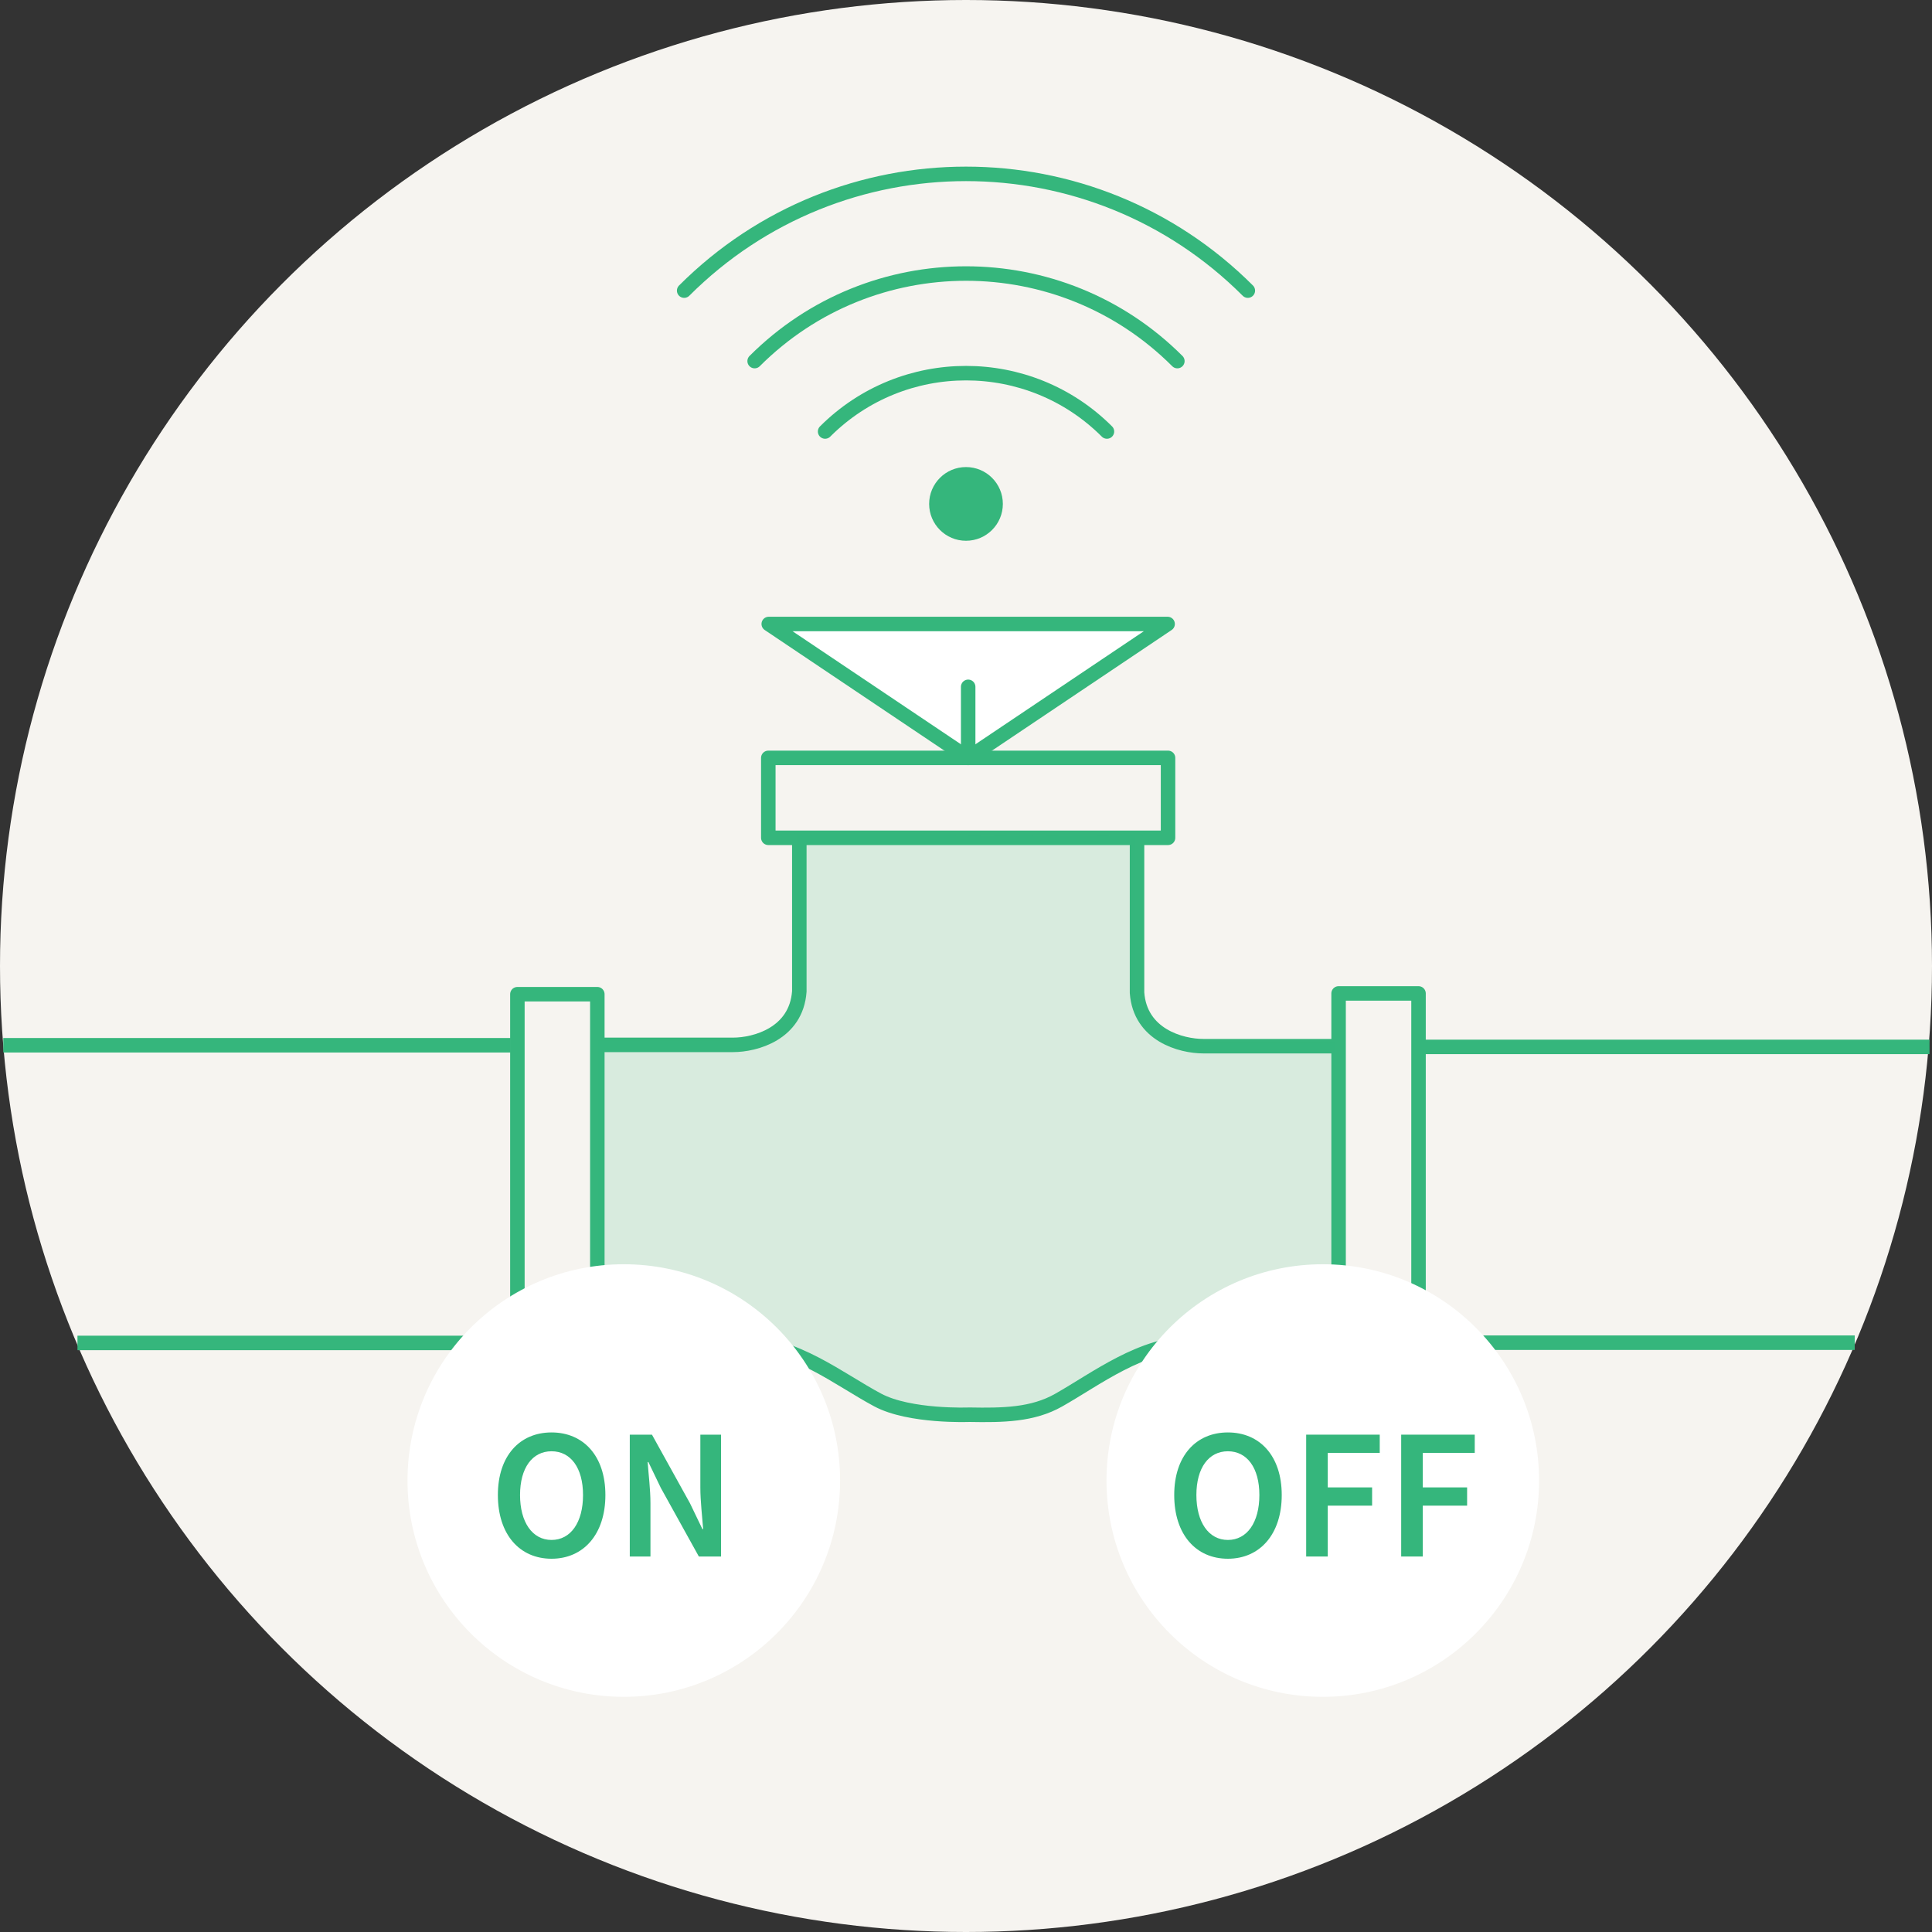 <?xml version="1.0" encoding="UTF-8"?><svg id="a" xmlns="http://www.w3.org/2000/svg" viewBox="0 0 400 400"><rect x="0" y="0" width="400" height="400" fill="#333333" stroke="none"/><defs><style>.b,.c,.d,.e{stroke:#35b67c;stroke-width:3px;}.b,.f{fill:#f6f4f0;}.b,.d,.e{stroke-linecap:round;stroke-linejoin:round;}.c{stroke-miterlimit:10;}.c,.e{fill:none;}.g,.d{fill:#fff;}.h,.i{fill:#35b67c;}.i{opacity:.15;}</style></defs><circle class="f" cx="200" cy="200" r="200"/><g><rect class="b" x="159.07" y="156.91" width="82.76" height="16.55"/><rect class="b" x="74.01" y="238.94" width="82.76" height="16.55" transform="translate(-131.82 362.61) rotate(-90)"/><rect class="b" x="244.04" y="238.78" width="82.76" height="16.55" transform="translate(38.36 532.48) rotate(-90)"/><polygon class="d" points="200.45 156.91 159.16 129.19 241.74 129.19 200.45 156.91"/><line class="b" x1="200.45" y1="142.2" x2="200.45" y2="156.91"/><g><path class="b" d="M124.17,216.33h27.59c4.62,0,13.1-2.31,13.73-11.07v-31.53"/><path class="b" d="M276.73,216.6h-27.59c-4.62,0-13.1-2.31-13.73-11.07v-31.53"/><path class="b" d="M276.73,278.06h-29.56c-10.9,.13-20.1,7.36-27.98,11.82-5.39,3.06-11.53,3.15-18.52,3.02,0,0-12.32,.5-18.96-3.05-7.99-4.27-17.08-11.69-27.98-11.82h-29.56"/></g></g><line class="c" x1="105.74" y1="216.41" x2=".68" y2="216.41"/><line class="c" x1="106.15" y1="278.04" x2="16.04" y2="278.04"/><line class="c" x1="399.49" y1="216.75" x2="292.82" y2="216.75"/><line class="c" x1="384" y1="277.99" x2="294.97" y2="277.99"/><path class="i" d="M123.84,215.44h27.59c4.62,0,13.1-2.31,13.73-11.07v-31.53l69.92,.28v31.53c.63,8.76,9.11,11.07,13.73,11.07h27.59v61.46h-29.56c-10.9,.13-20.1,7.36-27.98,11.82-5.39,3.06-11.53,3.15-18.52,3.02,0,0-12.32,.5-18.96-3.05-7.99-4.27-17.08-11.69-27.98-11.82h-29.56v-61.71Z"/><g><path class="e" d="M170.83,89.34c16.11-16.11,42.24-16.11,58.35,0"/><path class="e" d="M156.24,74.76c24.17-24.17,63.36-24.17,87.52,0"/><path class="e" d="M141.65,60.17c32.23-32.23,84.47-32.23,116.7,0"/><circle class="h" cx="200" cy="104.33" r="7.63"/></g><g><circle class="g" cx="129.15" cy="306.53" r="44.78"/><g><path class="h" d="M103.08,309.53c0-8.14,4.55-12.96,11.11-12.96s11.15,4.82,11.15,12.96-4.55,13.19-11.15,13.19-11.11-5.01-11.11-13.19Zm17.63,0c0-5.63-2.55-9.06-6.52-9.06s-6.52,3.43-6.52,9.06,2.55,9.3,6.52,9.3,6.52-3.63,6.52-9.3Z"/><path class="h" d="M130.39,297.03h4.59l7.87,14.2,2.58,5.36h.15c-.19-2.58-.58-5.79-.58-8.6v-10.96h4.28v25.23h-4.59l-7.87-14.2-2.58-5.36h-.15c.19,2.66,.58,5.71,.58,8.53v11.03h-4.28v-25.23Z"/></g></g><g><circle class="g" cx="273.87" cy="306.53" r="44.78"/><g><path class="h" d="M243.11,309.53c0-8.14,4.55-12.96,11.11-12.96s11.15,4.82,11.15,12.96-4.55,13.19-11.15,13.19-11.11-5.01-11.11-13.19Zm17.63,0c0-5.63-2.55-9.06-6.52-9.06s-6.52,3.43-6.52,9.06,2.55,9.3,6.52,9.3,6.52-3.63,6.52-9.3Z"/><path class="h" d="M270.42,297.03h15.24v3.78h-10.76v7.14h9.18v3.78h-9.18v10.53h-4.47v-25.23Z"/><path class="h" d="M290.09,297.03h15.24v3.78h-10.76v7.14h9.18v3.78h-9.18v10.53h-4.47v-25.23Z"/></g></g></svg>